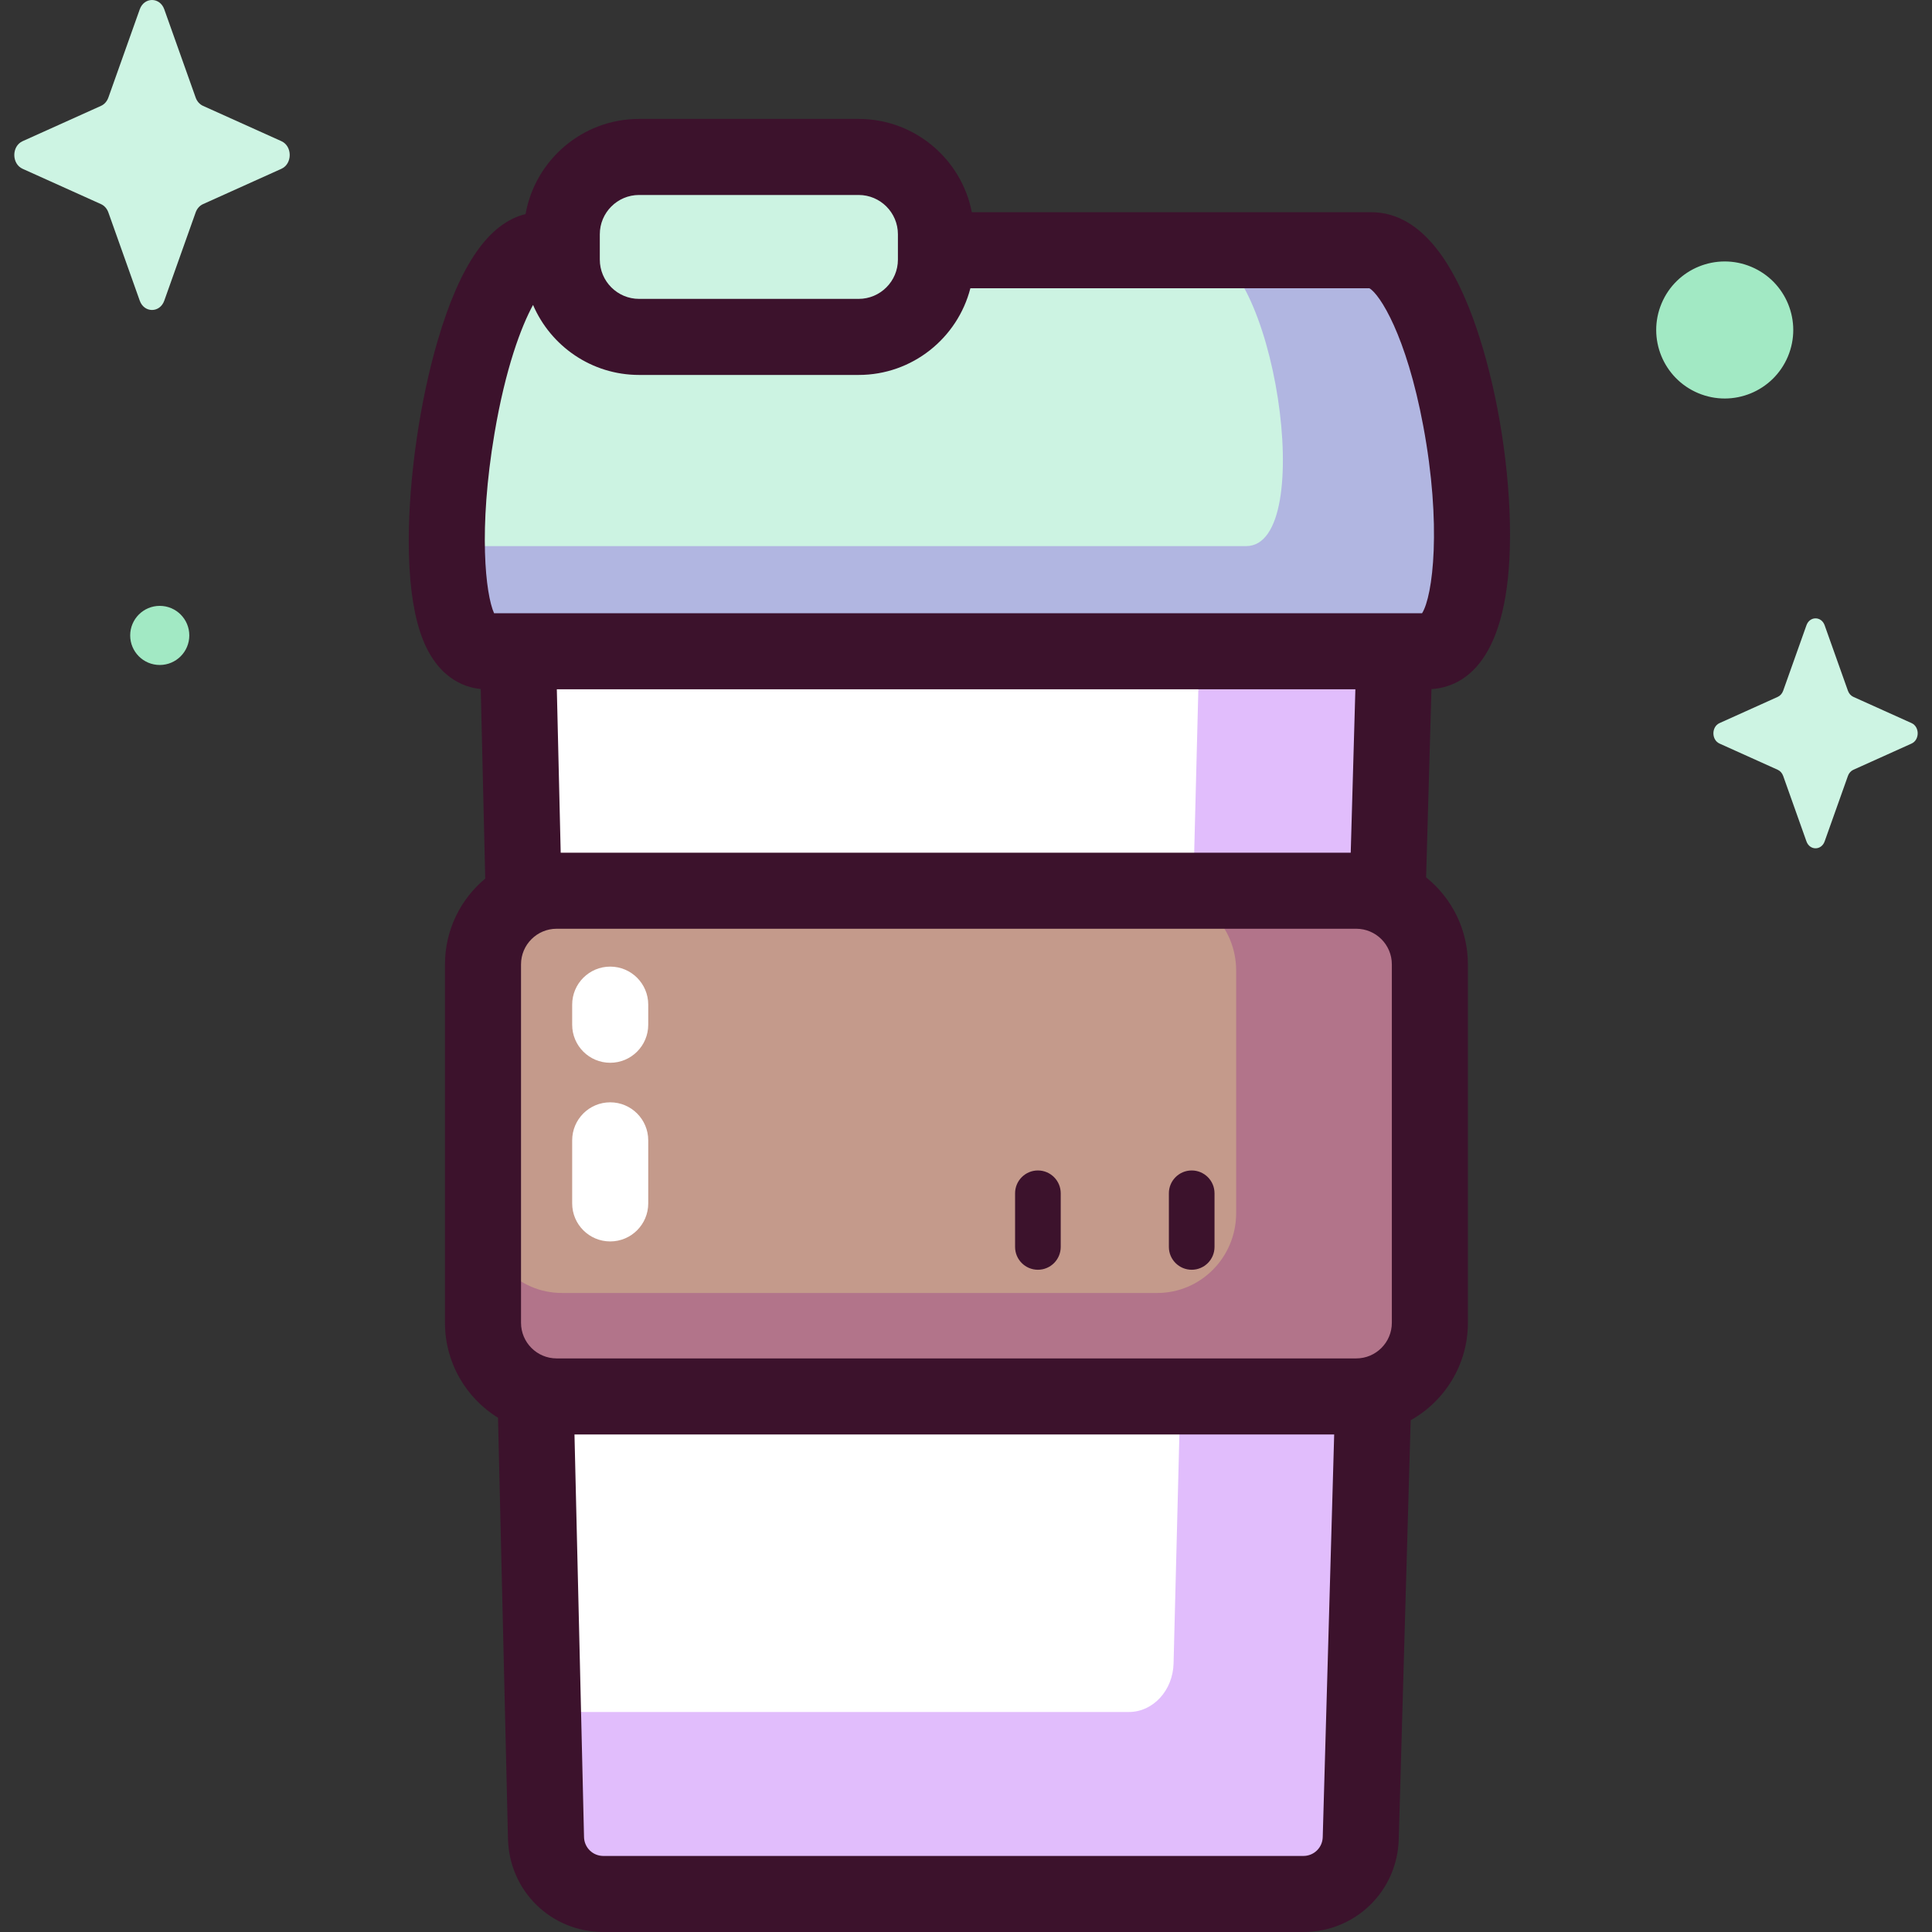 <svg id="Capa_1" enable-background="new 0 0 512 512" height="512" viewBox="0 0 512 512" width="512" xmlns="http://www.w3.org/2000/svg"><rect x="0" y="0" width="512" height="512" fill="#333333" stroke="none"/><g><g><path d="m345.405 501.922h-185.5c-8.261 0-15.012-6.593-15.208-14.852l-8.096-341.665c-.202-8.54 6.665-15.572 15.208-15.572h203.312c8.571 0 15.45 7.077 15.206 15.644l-9.716 341.665c-.234 8.23-6.973 14.78-15.206 14.78z" fill="#fff"/><path d="m317.921 169.026-6.914 271.807c-.182 7.163-5.429 12.864-11.839 12.864h-144.424c-5.027 0-9.323-3.512-11.038-8.475l.992 41.847c.196 8.259 6.947 14.852 15.208 14.852h185.5c8.233 0 14.972-6.55 15.206-14.779l9.046-318.116z" fill="#e1bdfc"/><path d="m359.567 370.071h-212.204c-10.695 0-19.364-8.669-19.364-19.364v-95.295c0-10.694 8.669-19.364 19.364-19.364h212.204c10.694 0 19.364 8.669 19.364 19.364v95.295c0 10.695-8.669 19.364-19.364 19.364z" fill="#c49a8b"/><path d="m363.334 66.313h-115.299v-4.234c0-11.315-9.172-20.487-20.488-20.487h-58.182c-11.315 0-20.488 9.172-20.488 20.487v4.234h-5.447c-21.315 0-35.905 106.274-14.59 106.274h249.295c23.629 0 8.827-106.274-14.801-106.274z" fill="#ccf3e2"/><path d="m358.02 236.049h-51.336c11.549 0 20.911 9.474 20.911 21.161v64.281c0 11.687-9.362 21.162-20.911 21.162h-157.774c-11.549 0-20.911-9.475-20.911-21.162v27.419c0 11.687 9.362 21.161 20.911 21.161h209.11c11.549 0 20.911-9.474 20.911-21.161v-91.7c0-11.687-9.362-21.161-20.911-21.161z" fill="#b2748a"/><path d="m363.334 66.313h-45.179c19.269-.001 31.341 78.415 12.071 78.415h-203.311c-4.537 0-7.076-5.347-8.047-13.241-1.645 22.003.937 41.1 9.972 41.1h249.295c23.629 0 8.827-106.274-14.801-106.274z" fill="#b1b6e1"/><path d="m43.536 2.477 8.316 23.382c.356 1.001 1.061 1.795 1.95 2.195l20.774 9.359c2.935 1.322 2.935 5.998 0 7.321l-20.774 9.36c-.889.401-1.594 1.194-1.95 2.195l-8.316 23.382c-1.175 3.303-5.33 3.303-6.504 0l-8.315-23.381c-.356-1.001-1.061-1.794-1.95-2.195l-20.774-9.36c-2.935-1.322-2.935-5.999 0-7.321l20.774-9.359c.889-.401 1.594-1.194 1.95-2.195l8.316-23.382c1.174-3.304 5.329-3.304 6.503-.001z" fill="#cdf4e3"/><ellipse cx="457.061" cy="87.4" fill="#a2e9c4" rx="18.158" ry="18.158" transform="matrix(.387 -.922 .922 .387 199.607 475.035)"/><circle cx="42.334" cy="168.394" fill="#a2e9c4" r="7.833"/><path d="m483.551 165.71 6.168 17.344c.264.742.787 1.331 1.447 1.628l15.41 6.943c2.177.981 2.177 4.449 0 5.43l-15.41 6.943c-.66.297-1.183.886-1.447 1.628l-6.168 17.344c-.872 2.45-3.953 2.45-4.825 0l-6.168-17.344c-.264-.743-.787-1.331-1.447-1.628l-15.41-6.943c-2.177-.981-2.177-4.45 0-5.43l15.41-6.943c.66-.297 1.183-.886 1.447-1.628l6.168-17.344c.872-2.451 3.954-2.451 4.825 0z" fill="#cdf4e3"/></g><g><g fill="#3c122c"><path d="m400.173 141.718c-.001-16.978-3.051-36.622-8.16-52.547-7.01-21.855-16.66-32.935-28.679-32.935h-105.788c-2.735-14.067-15.143-24.721-29.998-24.721h-58.182c-15.029 0-27.55 10.906-30.087 25.218-9.715 2.379-17.353 13.382-23.262 33.445-4.744 16.108-7.691 36.474-7.691 53.152 0 9.824.991 17.88 2.946 23.943 3.987 12.367 11.791 14.912 16.132 15.323l1.19 50.236c-6.516 5.433-10.671 13.605-10.671 22.732v94.993c0 10.623 5.629 19.952 14.057 25.173l2.644 111.578c.326 13.846 11.431 24.692 25.281 24.692h185.5c13.784 0 24.888-10.793 25.28-24.572l3.158-111.047c9.04-5.07 15.166-14.743 15.166-25.825v-94.993c0-9.313-4.329-17.63-11.075-23.058l1.419-49.883c8.302-.537 20.821-6.975 20.82-40.904zm-31.32 208.838c0 5.203-4.233 9.437-9.437 9.437h-211.902c-5.203 0-9.437-4.234-9.437-9.437v-94.993c0-5.203 4.233-9.436 9.437-9.436h211.902c5.204 0 9.437 4.233 9.437 9.436zm-220.262-124.585-1.026-43.305h211.622l-1.231 43.305zm10.365-163.891c0-5.74 4.67-10.41 10.41-10.41h58.182c5.74 0 10.41 4.67 10.41 10.41v6.717c0 5.74-4.67 10.41-10.41 10.41h-58.182c-5.74 0-10.41-4.67-10.41-10.41zm-27.905 52.75c2.925-17.282 7.073-28.285 10.211-34.022 4.676 10.9 15.511 18.555 28.103 18.555h58.182c14.233 0 26.224-9.779 29.61-22.971h105.749c2.757 1.588 9.775 12.464 14.266 36.462 4.918 26.275 2.573 45.117-.308 49.656h-245.928c-2.249-4.964-4.214-22.108.115-47.68zm214.354 377.014h-185.5c-2.811 0-5.066-2.202-5.132-5.013l-2.528-106.681h201.327l-3.034 106.706c-.08 2.797-2.334 4.988-5.133 4.988z"/><path d="m275.055 336.498c-3.339 0-6.047-2.708-6.047-6.047v-14.219c0-3.339 2.707-6.047 6.047-6.047 3.339 0 6.047 2.708 6.047 6.047v14.219c0 3.339-2.708 6.047-6.047 6.047z"/><path d="m315.813 336.498c-3.339 0-6.047-2.708-6.047-6.047v-14.219c0-3.339 2.707-6.047 6.047-6.047 3.339 0 6.047 2.708 6.047 6.047v14.219c0 3.339-2.707 6.047-6.047 6.047z"/></g><path d="m161.711 328.992c-5.566 0-10.078-4.513-10.078-10.078v-16.709c0-5.565 4.512-10.078 10.078-10.078s10.078 4.512 10.078 10.078v16.709c0 5.566-4.512 10.078-10.078 10.078z" fill="#fff"/><path d="m161.711 281.645c-5.566 0-10.078-4.512-10.078-10.078v-5.326c0-5.565 4.512-10.078 10.078-10.078s10.078 4.512 10.078 10.078v5.326c0 5.565-4.512 10.078-10.078 10.078z" fill="#fff"/></g></g></svg>